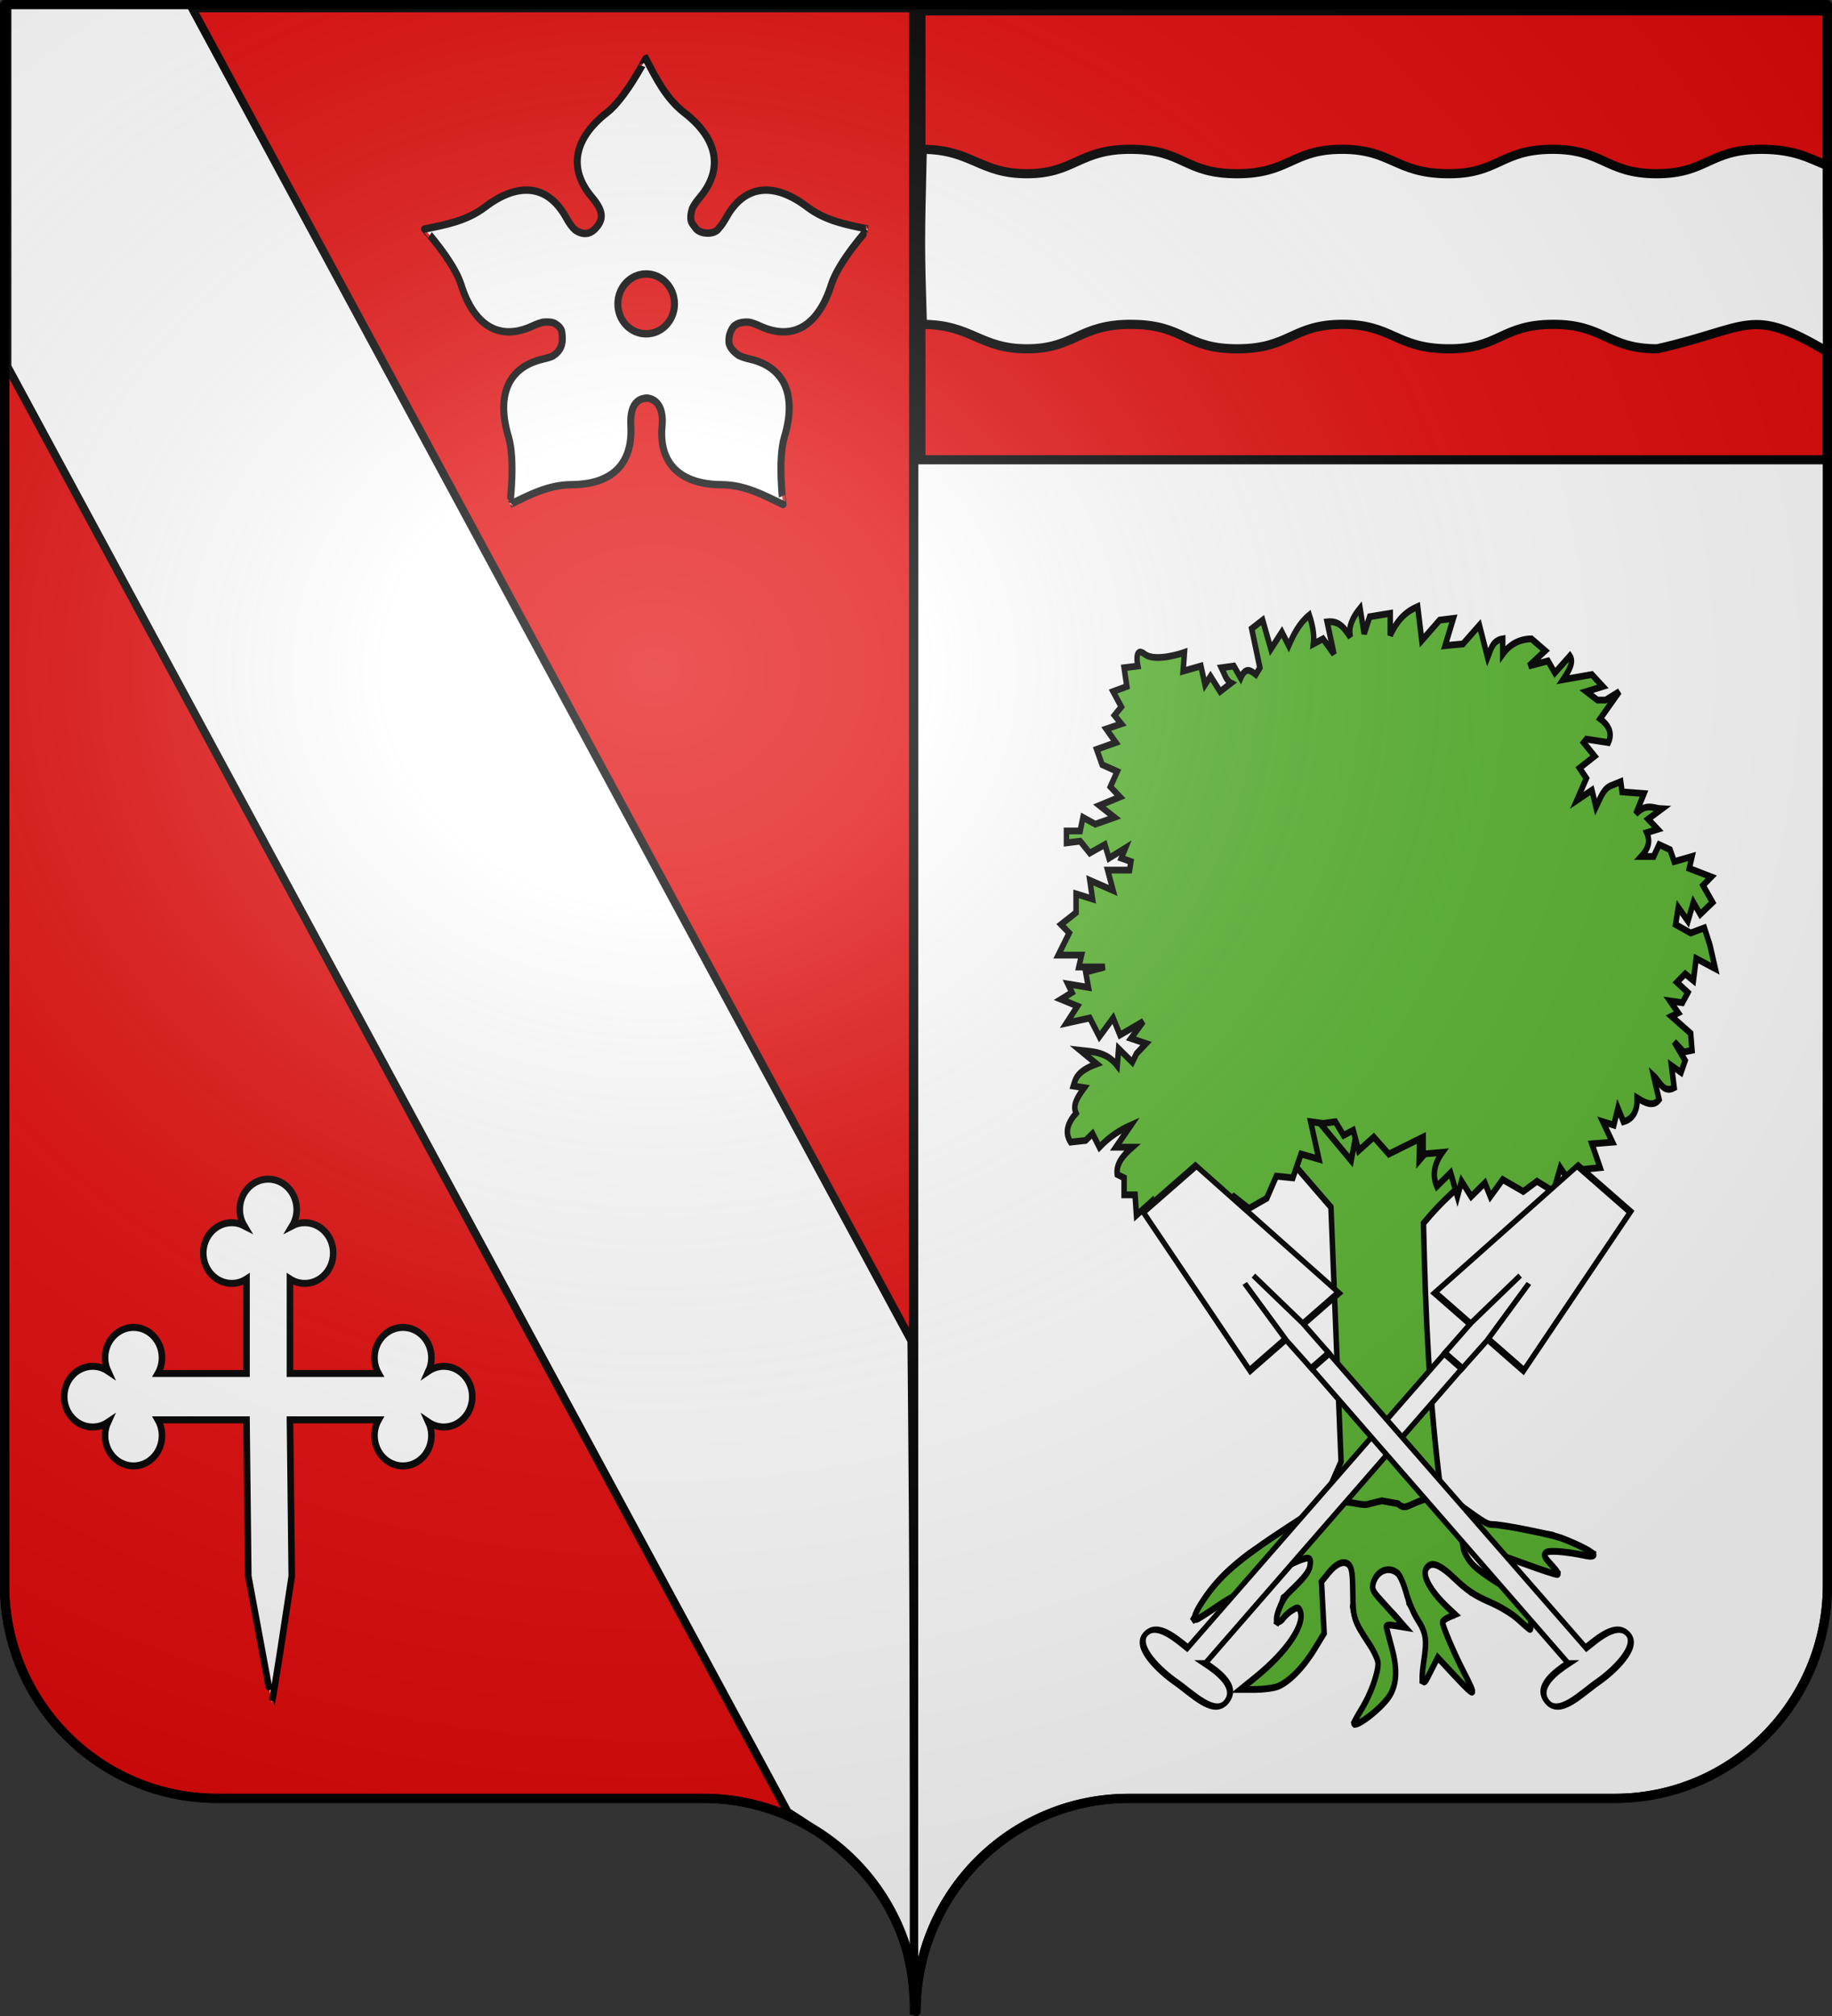<?xml version="1.0" encoding="UTF-8" standalone="no"?>
<svg
   xmlns:dc="http://purl.org/dc/elements/1.1/"
   xmlns:cc="http://creativecommons.org/ns#"
   xmlns:rdf="http://www.w3.org/1999/02/22-rdf-syntax-ns#"
   xmlns:svg="http://www.w3.org/2000/svg"
   xmlns="http://www.w3.org/2000/svg"
   xmlns:xlink="http://www.w3.org/1999/xlink"
   xmlns:sodipodi="http://sodipodi.sourceforge.net/DTD/sodipodi-0.dtd"
   xmlns:inkscape="http://www.inkscape.org/namespaces/inkscape"
   height="660"
   width="600"
   version="1.0"
   id="svg2"
   sodipodi:version="0.32"
   inkscape:version="0.48.1 r9760"
   sodipodi:docname="Blason Soing-Cubry-Charentenay.svg"
   inkscape:output_extension="org.inkscape.output.svg.inkscape">
  <rect width="100%" height="100%" fill="#333333" stroke="none"/>
  <sodipodi:namedview
     inkscape:window-height="683"
     inkscape:window-width="1280"
     inkscape:pageshadow="2"
     inkscape:pageopacity="0.0"
     guidetolerance="10.0"
     gridtolerance="10.0"
     objecttolerance="10.0"
     borderopacity="1.0"
     bordercolor="#666666"
     pagecolor="#ffffff"
     id="base"
     showgrid="false"
     height="660px"
     inkscape:zoom="0.70454545"
     inkscape:cx="300"
     inkscape:cy="330"
     inkscape:window-x="0"
     inkscape:window-y="0"
     inkscape:current-layer="layer1"
     showguides="true"
     inkscape:guide-bbox="true"
     inkscape:window-maximized="1">
    <sodipodi:guide
       orientation="0,1"
       position="-63.135,341.768"
       id="guide3681" />
    <sodipodi:guide
       orientation="1,0"
       position="299.292,259.502"
       id="guide6426" />
  </sodipodi:namedview>
  <desc
     id="desc4">Flag of Canton of Valais (Wallis)</desc>
  <defs
     id="defs6">
    <inkscape:perspective
       sodipodi:type="inkscape:persp3d"
       inkscape:vp_x="0 : 330 : 1"
       inkscape:vp_y="0 : 1000 : 0"
       inkscape:vp_z="600 : 330 : 1"
       inkscape:persp3d-origin="300 : 220 : 1"
       id="perspective33" />
    <linearGradient
       id="linearGradient2893">
      <stop
         style="stop-color:white;stop-opacity:0.314;"
         offset="0"
         id="stop2895" />
      <stop
         id="stop2897"
         offset="0.19"
         style="stop-color:white;stop-opacity:0.251;" />
      <stop
         style="stop-color:#6b6b6b;stop-opacity:0.125;"
         offset="0.6"
         id="stop2901" />
      <stop
         style="stop-color:black;stop-opacity:0.125;"
         offset="1"
         id="stop2899" />
    </linearGradient>
    <radialGradient
       inkscape:collect="always"
       xlink:href="#linearGradient2893"
       id="radialGradient2883"
       cx="203.198"
       cy="218.01"
       fx="203.198"
       fy="218.01"
       r="300"
       gradientTransform="matrix(1.36,0,0,1.355,-79.528,-87.645)"
       gradientUnits="userSpaceOnUse" />
    <linearGradient
       id="linearGradient2955">
      <stop
         style="stop-color:white;stop-opacity:0;"
         offset="0"
         id="stop2965" />
      <stop
         style="stop-color:black;stop-opacity:0.646;"
         offset="1"
         id="stop2959" />
    </linearGradient>
    <radialGradient
       inkscape:collect="always"
       xlink:href="#linearGradient2955"
       id="radialGradient2961"
       cx="225.524"
       cy="218.901"
       fx="225.524"
       fy="218.901"
       r="300"
       gradientTransform="matrix(-4.167939e-4,2.183,-1.884,-3.599562e-4,615.597,-289.121)"
       gradientUnits="userSpaceOnUse" />
    <polygon
       id="star"
       transform="scale(53,53)"
       points="0,-1 0.588,0.809 -0.951,-0.309 0.951,-0.309 -0.588,0.809 0,-1 " />
    <clipPath
       id="clip">
      <path
         d="M 0,-200 L 0,600 L 300,600 L 300,-200 L 0,-200 z "
         id="path10" />
    </clipPath>
    <radialGradient
       inkscape:collect="always"
       xlink:href="#linearGradient2955"
       id="radialGradient1911"
       gradientUnits="userSpaceOnUse"
       gradientTransform="matrix(-4.167939e-4,2.183,-1.884,-3.599562e-4,1395.597,-309.121)"
       cx="225.524"
       cy="218.901"
       fx="225.524"
       fy="218.901"
       r="300" />
    <radialGradient
       inkscape:collect="always"
       xlink:href="#linearGradient2955"
       id="radialGradient2928"
       cx="-483.508"
       cy="153.928"
       fx="-483.508"
       fy="153.928"
       r="300"
       gradientTransform="matrix(0,2.342,-2.291,0,562.913,1323.77)"
       gradientUnits="userSpaceOnUse" />
    <radialGradient
       inkscape:collect="always"
       xlink:href="#linearGradient2893"
       id="radialGradient11919"
       gradientUnits="userSpaceOnUse"
       gradientTransform="matrix(1.551,0,0,1.35,-227.894,-51.264)"
       cx="285.186"
       cy="200.448"
       fx="285.186"
       fy="200.448"
       r="300" />
    <linearGradient
       gradientUnits="userSpaceOnUse"
       xlink:href="#linearGradient1732"
       id="linearGradient2433"
       y2="96.5"
       x2="180"
       y1="92.5"
       x1="171" />
    <linearGradient
       gradientTransform="translate(-1.428571e-5,-5.714286e-5)"
       gradientUnits="userSpaceOnUse"
       xlink:href="#linearGradient1732"
       id="linearGradient1561"
       y2="467.622"
       x2="124.137"
       y1="496.131"
       x1="94.281" />
    <linearGradient
       gradientTransform="translate(-1.428571e-5,-5.714286e-5)"
       gradientUnits="userSpaceOnUse"
       xlink:href="#linearGradient1732"
       id="linearGradient1559"
       y2="185.716"
       x2="296.929"
       y1="176.249"
       x1="270.496" />
    <linearGradient
       gradientTransform="translate(-1.428571e-5,-5.714286e-5)"
       gradientUnits="userSpaceOnUse"
       xlink:href="#linearGradient1732"
       id="linearGradient1557"
       y2="101.814"
       x2="193.021"
       y1="75.234"
       x1="179.583" />
    <linearGradient
       gradientTransform="translate(-1.428571e-5,-5.714286e-5)"
       gradientUnits="userSpaceOnUse"
       xlink:href="#linearGradient1732"
       id="linearGradient1555"
       y2="90.412"
       x2="137.605"
       y1="75.234"
       x1="112.239" />
    <linearGradient
       gradientTransform="translate(-1.428571e-5,-5.714286e-5)"
       gradientUnits="userSpaceOnUse"
       xlink:href="#linearGradient1732"
       id="linearGradient1553"
       y2="137.971"
       x2="124.361"
       y1="139.21"
       x1="87.547" />
    <linearGradient
       gradientTransform="translate(-1.428571e-5,-5.714286e-5)"
       gradientUnits="userSpaceOnUse"
       xlink:href="#linearGradient1732"
       id="linearGradient1551"
       y2="137.971"
       x2="157.2"
       y1="115.64"
       x1="124.585" />
    <linearGradient
       gradientTransform="translate(-1.428571e-5,-5.714286e-5)"
       gradientUnits="userSpaceOnUse"
       xlink:href="#linearGradient1732"
       id="linearGradient1549"
       y2="213.55"
       x2="211.83"
       y1="217.778"
       x1="177.338" />
    <linearGradient
       id="linearGradient1732">
      <stop
         id="stop1734"
         offset="0"
         style="stop-color:#ffffff;stop-opacity:1" />
      <stop
         id="stop1736"
         offset="1"
         style="stop-color:#ffffff;stop-opacity:1" />
    </linearGradient>
    <linearGradient
       gradientTransform="translate(75.923,47.102)"
       gradientUnits="userSpaceOnUse"
       xlink:href="#linearGradient1732"
       id="linearGradient1397"
       y2="48.303"
       x2="243.124"
       y1="51.421"
       x1="241.143" />
    <linearGradient
       gradientTransform="translate(-1.428571e-5,-5.714286e-5)"
       gradientUnits="userSpaceOnUse"
       xlink:href="#linearGradient1732"
       id="linearGradient1682"
       y2="546.905"
       x2="341.27"
       y1="571.111"
       x1="337.302" />
    <linearGradient
       gradientTransform="translate(-1.428571e-5,-5.714286e-5)"
       gradientUnits="userSpaceOnUse"
       xlink:href="#linearGradient1732"
       id="linearGradient1674"
       y2="547.595"
       x2="319.151"
       y1="566.746"
       x1="300" />
    <linearGradient
       gradientTransform="translate(-1.428571e-5,-5.714286e-5)"
       gradientUnits="userSpaceOnUse"
       xlink:href="#linearGradient1732"
       id="linearGradient1666"
       y2="534.603"
       x2="312.302"
       y1="534.206"
       x1="266.27" />
    <linearGradient
       gradientTransform="translate(-1.428571e-5,-5.714286e-5)"
       gradientUnits="userSpaceOnUse"
       xlink:href="#linearGradient1732"
       id="linearGradient1658"
       y2="513.175"
       x2="321.825"
       y1="493.73"
       x1="292.857" />
    <linearGradient
       gradientTransform="translate(-1.428571e-5,-5.714286e-5)"
       gradientUnits="userSpaceOnUse"
       xlink:href="#linearGradient1732"
       id="linearGradient1650"
       y2="458.413"
       x2="186.508"
       y1="491.746"
       x1="186.508" />
    <linearGradient
       gradientTransform="translate(-1.428571e-5,-5.714286e-5)"
       gradientUnits="userSpaceOnUse"
       xlink:href="#linearGradient1732"
       id="linearGradient1642"
       y2="454.048"
       x2="163.889"
       y1="488.968"
       x1="143.651" />
    <linearGradient
       gradientTransform="translate(-1.428571e-5,-5.714286e-5)"
       gradientUnits="userSpaceOnUse"
       xlink:href="#linearGradient1732"
       id="linearGradient1582"
       y2="242.341"
       x2="130.357"
       y1="225.278"
       x1="107.143" />
    <linearGradient
       gradientTransform="translate(-1.428571e-5,-5.714286e-5)"
       gradientUnits="userSpaceOnUse"
       xlink:href="#linearGradient1732"
       id="linearGradient1622"
       y2="415.357"
       x2="166.667"
       y1="395.317"
       x1="131.151" />
    <linearGradient
       gradientTransform="translate(-1.428571e-5,-5.714286e-5)"
       gradientUnits="userSpaceOnUse"
       xlink:href="#linearGradient1732"
       id="linearGradient1614"
       y2="294.722"
       x2="136.325"
       y1="312.778"
       x1="118.452" />
    <linearGradient
       gradientTransform="translate(-1.428571e-5,-5.714286e-5)"
       gradientUnits="userSpaceOnUse"
       xlink:href="#linearGradient1732"
       id="linearGradient1606"
       y2="280.635"
       x2="118.056"
       y1="297.103"
       x1="88.492" />
    <linearGradient
       gradientTransform="translate(-1.428571e-5,-5.714286e-5)"
       gradientUnits="userSpaceOnUse"
       xlink:href="#linearGradient1732"
       id="linearGradient1598"
       y2="257.619"
       x2="115.675"
       y1="260.595"
       x1="84.127" />
    <linearGradient
       gradientTransform="translate(-1.428571e-5,-5.714286e-5)"
       gradientUnits="userSpaceOnUse"
       xlink:href="#linearGradient1732"
       id="linearGradient1590"
       y2="258.413"
       x2="113.69"
       y1="264.167"
       x1="82.143" />
    <linearGradient
       gradientTransform="translate(-1.428571e-5,-5.714286e-5)"
       gradientUnits="userSpaceOnUse"
       xlink:href="#linearGradient1732"
       id="linearGradient1800"
       y2="166.385"
       x2="139.396"
       y1="191.963"
       x1="107.75" />
    <inkscape:perspective
       id="perspective38"
       inkscape:persp3d-origin="250 : 166.66667 : 1"
       inkscape:vp_z="500 : 250 : 1"
       inkscape:vp_y="0 : 1000 : 0"
       inkscape:vp_x="0 : 250 : 1"
       sodipodi:type="inkscape:persp3d" />
    <inkscape:perspective
       id="perspective12"
       inkscape:persp3d-origin="112.5 : 101.66667 : 1"
       inkscape:vp_z="225 : 152.5 : 1"
       inkscape:vp_y="0 : 1000 : 0"
       inkscape:vp_x="0 : 152.5 : 1"
       sodipodi:type="inkscape:persp3d" />
    <radialGradient
       cx="221.445"
       cy="226.331"
       r="300"
       fx="221.445"
       fy="226.331"
       id="radialGradient8782"
       xlink:href="#linearGradient2893-5"
       gradientUnits="userSpaceOnUse"
       gradientTransform="matrix(1.353,0,0,1.349,-77.629,-85.747)" />
    <radialGradient
       cx="225.524"
       cy="218.901"
       r="300"
       fx="225.524"
       fy="218.901"
       id="radialGradient8784"
       xlink:href="#linearGradient2955-0"
       gradientUnits="userSpaceOnUse"
       gradientTransform="matrix(0,1.386,-1.323,-5.741131e-8,-158.082,-109.541)" />
    <radialGradient
       cx="225.524"
       cy="218.901"
       r="300"
       fx="225.524"
       fy="218.901"
       id="radialGradient8786"
       xlink:href="#linearGradient2955-0"
       gradientUnits="userSpaceOnUse"
       gradientTransform="matrix(0,1.749,-1.593,-1.049767e-7,551.788,-191.29)" />
    <radialGradient
       cx="225.524"
       cy="218.901"
       r="300"
       fx="225.524"
       fy="218.901"
       id="radialGradient8788"
       xlink:href="#linearGradient2955-0"
       gradientUnits="userSpaceOnUse"
       gradientTransform="matrix(-4.167939e-4,2.183,-1.884,-3.599562e-4,615.597,-289.121)" />
    <clipPath
       id="clipPath8790">
      <path
         d="M 0,-200 L 0,600 L 300,600 L 300,-200 L 0,-200 z "
         id="path8792" />
    </clipPath>
    <polygon
       points="0,-1 0.588,0.809 -0.951,-0.309 0.951,-0.309 -0.588,0.809 0,-1 "
       transform="scale(53,53)"
       id="polygon8794" />
    <radialGradient
       cx="225.524"
       cy="218.901"
       r="300"
       fx="225.524"
       fy="218.901"
       id="radialGradient8796"
       xlink:href="#linearGradient2955-0"
       gradientUnits="userSpaceOnUse"
       gradientTransform="matrix(-4.167939e-4,2.183,-1.884,-3.599562e-4,615.597,-289.121)" />
    <linearGradient
       id="linearGradient8798">
      <stop
         style="stop-color:#fd0000;stop-opacity:1"
         offset="0"
         id="stop8800" />
      <stop
         style="stop-color:#e77275;stop-opacity:0.659"
         offset="0.5"
         id="stop8802" />
      <stop
         style="stop-color:black;stop-opacity:0.323"
         offset="1"
         id="stop8804" />
    </linearGradient>
    <linearGradient
       id="linearGradient8806">
      <stop
         style="stop-color:white;stop-opacity:1"
         offset="0"
         id="stop8808" />
      <stop
         style="stop-color:white;stop-opacity:1"
         offset="0.229"
         id="stop8810" />
      <stop
         style="stop-color:black;stop-opacity:1"
         offset="1"
         id="stop8812" />
    </linearGradient>
    <linearGradient
       id="linearGradient8814">
      <stop
         style="stop-color:white;stop-opacity:0.314"
         offset="0"
         id="stop8816" />
      <stop
         style="stop-color:white;stop-opacity:0.251"
         offset="0.19"
         id="stop8818" />
      <stop
         style="stop-color:#6b6b6b;stop-opacity:0.125"
         offset="0.6"
         id="stop8820" />
      <stop
         style="stop-color:black;stop-opacity:0.125"
         offset="1"
         id="stop8822" />
    </linearGradient>
    <radialGradient
       r="300"
       fy="226.331"
       fx="221.445"
       cy="226.331"
       cx="221.445"
       gradientTransform="matrix(1.353,0,0,1.349,-77.629,-85.747)"
       gradientUnits="userSpaceOnUse"
       id="radialGradient3163"
       xlink:href="#linearGradient2893-5"
       inkscape:collect="always" />
    <radialGradient
       r="300"
       fy="218.901"
       fx="225.524"
       cy="218.901"
       cx="225.524"
       gradientTransform="matrix(0,1.386,-1.323,-5.741131e-8,-158.082,-109.541)"
       gradientUnits="userSpaceOnUse"
       id="radialGradient2871"
       xlink:href="#linearGradient2955-0"
       inkscape:collect="always" />
    <radialGradient
       r="300"
       fy="218.901"
       fx="225.524"
       cy="218.901"
       cx="225.524"
       gradientTransform="matrix(0,1.749,-1.593,-1.049767e-7,551.788,-191.29)"
       gradientUnits="userSpaceOnUse"
       id="radialGradient2865"
       xlink:href="#linearGradient2955-0"
       inkscape:collect="always" />
    <radialGradient
       r="300"
       fy="218.901"
       fx="225.524"
       cy="218.901"
       cx="225.524"
       gradientTransform="matrix(-4.167939e-4,2.183,-1.884,-3.599562e-4,615.597,-289.121)"
       gradientUnits="userSpaceOnUse"
       id="radialGradient1911-3"
       xlink:href="#linearGradient2955-0"
       inkscape:collect="always" />
    <clipPath
       id="clip-7">
      <path
         id="path10-5"
         d="M 0,-200 L 0,600 L 300,600 L 300,-200 L 0,-200 z " />
    </clipPath>
    <polygon
       points="0,-1 0.588,0.809 -0.951,-0.309 0.951,-0.309 -0.588,0.809 0,-1 "
       transform="scale(53,53)"
       id="star-9" />
    <radialGradient
       gradientUnits="userSpaceOnUse"
       gradientTransform="matrix(-4.167939e-4,2.183,-1.884,-3.599562e-4,615.597,-289.121)"
       r="300"
       fy="218.901"
       fx="225.524"
       cy="218.901"
       cx="225.524"
       id="radialGradient2961-7"
       xlink:href="#linearGradient2955-0"
       inkscape:collect="always" />
    <linearGradient
       id="linearGradient2955-0">
      <stop
         style="stop-color:#fd0000;stop-opacity:1;"
         offset="0"
         id="stop2867" />
      <stop
         id="stop2873"
         offset="0.5"
         style="stop-color:#e77275;stop-opacity:0.659;" />
      <stop
         id="stop2959-7"
         offset="1"
         style="stop-color:black;stop-opacity:0.323;" />
    </linearGradient>
    <linearGradient
       id="linearGradient2885">
      <stop
         style="stop-color:white;stop-opacity:1;"
         offset="0"
         id="stop2887" />
      <stop
         id="stop2891"
         offset="0.229"
         style="stop-color:white;stop-opacity:1;" />
      <stop
         style="stop-color:black;stop-opacity:1;"
         offset="1"
         id="stop2889" />
    </linearGradient>
    <linearGradient
       id="linearGradient2893-5">
      <stop
         id="stop2895-5"
         offset="0"
         style="stop-color:white;stop-opacity:0.314;" />
      <stop
         style="stop-color:white;stop-opacity:0.251;"
         offset="0.19"
         id="stop2897-0" />
      <stop
         id="stop2901-5"
         offset="0.6"
         style="stop-color:#6b6b6b;stop-opacity:0.125;" />
      <stop
         id="stop2899-2"
         offset="1"
         style="stop-color:black;stop-opacity:0.125;" />
    </linearGradient>
    <radialGradient
       gradientTransform="matrix(0,1.386,-1.323,-5.741131e-8,-158.082,-109.541)"
       gradientUnits="userSpaceOnUse"
       xlink:href="#linearGradient2955-9"
       id="radialGradient2871-5"
       fy="218.901"
       fx="225.524"
       r="300"
       cy="218.901"
       cx="225.524" />
    <radialGradient
       gradientTransform="matrix(0,1.749,-1.593,-1.049767e-7,551.788,-191.29)"
       gradientUnits="userSpaceOnUse"
       xlink:href="#linearGradient2955-9"
       id="radialGradient2865-2"
       fy="218.901"
       fx="225.524"
       r="300"
       cy="218.901"
       cx="225.524" />
    <radialGradient
       gradientTransform="matrix(-4.167939e-4,2.183,-1.884,-3.599562e-4,615.597,-289.121)"
       gradientUnits="userSpaceOnUse"
       xlink:href="#linearGradient2955-9"
       id="radialGradient1911-4"
       fy="218.901"
       fx="225.524"
       r="300"
       cy="218.901"
       cx="225.524" />
    <clipPath
       id="clip-75">
      <path
         id="path10-8"
         d="M 0,-200 L 0,600 L 300,600 L 300,-200 L 0,-200 z " />
    </clipPath>
    <polygon
       id="star-0"
       transform="scale(53,53)"
       points="0,-1 0.588,0.809 -0.951,-0.309 0.951,-0.309 -0.588,0.809 0,-1 " />
    <radialGradient
       gradientTransform="matrix(-4.167939e-4,2.183,-1.884,-3.599562e-4,615.597,-289.121)"
       gradientUnits="userSpaceOnUse"
       xlink:href="#linearGradient2955-9"
       id="radialGradient2961-8"
       fy="218.901"
       fx="225.524"
       r="300"
       cy="218.901"
       cx="225.524" />
    <linearGradient
       id="linearGradient2955-9">
      <stop
         id="stop2867-3"
         offset="0"
         style="stop-color:#fd0000;stop-opacity:1" />
      <stop
         id="stop2873-4"
         offset="0.5"
         style="stop-color:#e77275;stop-opacity:0.659" />
      <stop
         id="stop2959-79"
         offset="1"
         style="stop-color:black;stop-opacity:0.323" />
    </linearGradient>
    <linearGradient
       id="linearGradient2885-1">
      <stop
         id="stop2887-1"
         offset="0"
         style="stop-color:white;stop-opacity:1" />
      <stop
         id="stop2891-6"
         offset="0.229"
         style="stop-color:white;stop-opacity:1" />
      <stop
         id="stop2889-1"
         offset="1"
         style="stop-color:black;stop-opacity:1" />
    </linearGradient>
    <linearGradient
       id="linearGradient2893-0">
      <stop
         id="stop2895-53"
         offset="0"
         style="stop-color:white;stop-opacity:0.314" />
      <stop
         id="stop2897-5"
         offset="0.19"
         style="stop-color:white;stop-opacity:0.251" />
      <stop
         id="stop2901-54"
         offset="0.6"
         style="stop-color:#6b6b6b;stop-opacity:0.125" />
      <stop
         id="stop2899-5"
         offset="1"
         style="stop-color:black;stop-opacity:0.125" />
    </linearGradient>
    <inkscape:perspective
       id="perspective32"
       inkscape:persp3d-origin="300 : 220 : 1"
       inkscape:vp_z="600 : 330 : 1"
       inkscape:vp_y="0 : 1000 : 0"
       inkscape:vp_x="0 : 330 : 1"
       sodipodi:type="inkscape:persp3d" />
    <linearGradient
       id="linearGradient9507">
      <stop
         style="stop-color:white;stop-opacity:0.314"
         offset="0"
         id="stop9509" />
      <stop
         style="stop-color:white;stop-opacity:0.251"
         offset="0.19"
         id="stop9511" />
      <stop
         style="stop-color:#6b6b6b;stop-opacity:0.125"
         offset="0.6"
         id="stop9513" />
      <stop
         style="stop-color:black;stop-opacity:0.125"
         offset="1"
         id="stop9515" />
    </linearGradient>
    <linearGradient
       id="linearGradient9517">
      <stop
         style="stop-color:white;stop-opacity:1"
         offset="0"
         id="stop9519" />
      <stop
         style="stop-color:white;stop-opacity:1"
         offset="0.229"
         id="stop9521" />
      <stop
         style="stop-color:black;stop-opacity:1"
         offset="1"
         id="stop9523" />
    </linearGradient>
    <linearGradient
       id="linearGradient9525">
      <stop
         style="stop-color:#fd0000;stop-opacity:1"
         offset="0"
         id="stop9527" />
      <stop
         style="stop-color:#e77275;stop-opacity:0.659"
         offset="0.5"
         id="stop9529" />
      <stop
         style="stop-color:black;stop-opacity:0.323"
         offset="1"
         id="stop9531" />
    </linearGradient>
    <radialGradient
       cx="225.524"
       cy="218.901"
       r="300"
       fx="225.524"
       fy="218.901"
       id="radialGradient9533"
       xlink:href="#linearGradient2955-8"
       gradientUnits="userSpaceOnUse"
       gradientTransform="matrix(-4.167939e-4,2.183,-1.884,-3.599562e-4,615.597,-289.121)" />
    <polygon
       points="0,-1 0.588,0.809 -0.951,-0.309 0.951,-0.309 -0.588,0.809 0,-1 "
       transform="scale(53,53)"
       id="polygon9535" />
    <clipPath
       id="clipPath9537">
      <path
         d="M 0,-200 L 0,600 L 300,600 L 300,-200 L 0,-200 z "
         id="path9539" />
    </clipPath>
    <radialGradient
       cx="225.524"
       cy="218.901"
       r="300"
       fx="225.524"
       fy="218.901"
       id="radialGradient9541"
       xlink:href="#linearGradient2955-8"
       gradientUnits="userSpaceOnUse"
       gradientTransform="matrix(-4.167939e-4,2.183,-1.884,-3.599562e-4,615.597,-289.121)" />
    <radialGradient
       cx="225.524"
       cy="218.901"
       r="300"
       fx="225.524"
       fy="218.901"
       id="radialGradient9543"
       xlink:href="#linearGradient2955-8"
       gradientUnits="userSpaceOnUse"
       gradientTransform="matrix(0,1.749,-1.593,-1.049767e-7,551.788,-191.29)" />
    <radialGradient
       cx="225.524"
       cy="218.901"
       r="300"
       fx="225.524"
       fy="218.901"
       id="radialGradient9545"
       xlink:href="#linearGradient2955-8"
       gradientUnits="userSpaceOnUse"
       gradientTransform="matrix(0,1.386,-1.323,-5.741131e-8,-158.082,-109.541)" />
    <radialGradient
       cx="221.445"
       cy="226.331"
       r="300"
       fx="221.445"
       fy="226.331"
       id="radialGradient9547"
       xlink:href="#linearGradient2893-04"
       gradientUnits="userSpaceOnUse"
       gradientTransform="matrix(1.353,0,0,1.349,-77.629,-85.747)" />
    <radialGradient
       r="300"
       fy="226.331"
       fx="221.445"
       cy="226.331"
       cx="221.445"
       gradientTransform="matrix(1.353,0,0,1.349,-77.629,-85.747)"
       gradientUnits="userSpaceOnUse"
       id="radialGradient3163-8"
       xlink:href="#linearGradient2893-04"
       inkscape:collect="always" />
    <radialGradient
       r="300"
       fy="218.901"
       fx="225.524"
       cy="218.901"
       cx="225.524"
       gradientTransform="matrix(0,1.386,-1.323,-5.741131e-8,-158.082,-109.541)"
       gradientUnits="userSpaceOnUse"
       id="radialGradient2871-2"
       xlink:href="#linearGradient2955-8"
       inkscape:collect="always" />
    <radialGradient
       r="300"
       fy="218.901"
       fx="225.524"
       cy="218.901"
       cx="225.524"
       gradientTransform="matrix(0,1.749,-1.593,-1.049767e-7,551.788,-191.29)"
       gradientUnits="userSpaceOnUse"
       id="radialGradient2865-1"
       xlink:href="#linearGradient2955-8"
       inkscape:collect="always" />
    <radialGradient
       r="300"
       fy="218.901"
       fx="225.524"
       cy="218.901"
       cx="225.524"
       gradientTransform="matrix(-4.167939e-4,2.183,-1.884,-3.599562e-4,615.597,-289.121)"
       gradientUnits="userSpaceOnUse"
       id="radialGradient1911-48"
       xlink:href="#linearGradient2955-8"
       inkscape:collect="always" />
    <clipPath
       id="clip-74">
      <path
         id="path10-3"
         d="M 0,-200 L 0,600 L 300,600 L 300,-200 L 0,-200 z " />
    </clipPath>
    <polygon
       points="0,-1 0.588,0.809 -0.951,-0.309 0.951,-0.309 -0.588,0.809 0,-1 "
       transform="scale(53,53)"
       id="star-03" />
    <radialGradient
       gradientUnits="userSpaceOnUse"
       gradientTransform="matrix(-4.167939e-4,2.183,-1.884,-3.599562e-4,615.597,-289.121)"
       r="300"
       fy="218.901"
       fx="225.524"
       cy="218.901"
       cx="225.524"
       id="radialGradient2961-1"
       xlink:href="#linearGradient2955-8"
       inkscape:collect="always" />
    <linearGradient
       id="linearGradient2955-8">
      <stop
         style="stop-color:#fd0000;stop-opacity:1;"
         offset="0"
         id="stop2867-4" />
      <stop
         id="stop2873-49"
         offset="0.5"
         style="stop-color:#e77275;stop-opacity:0.659;" />
      <stop
         id="stop2959-8"
         offset="1"
         style="stop-color:black;stop-opacity:0.323;" />
    </linearGradient>
    <linearGradient
       id="linearGradient2885-14">
      <stop
         style="stop-color:white;stop-opacity:1;"
         offset="0"
         id="stop2887-9" />
      <stop
         id="stop2891-64"
         offset="0.229"
         style="stop-color:white;stop-opacity:1;" />
      <stop
         style="stop-color:black;stop-opacity:1;"
         offset="1"
         id="stop2889-2" />
    </linearGradient>
    <linearGradient
       id="linearGradient2893-04">
      <stop
         id="stop2895-7"
         offset="0"
         style="stop-color:white;stop-opacity:0.314;" />
      <stop
         style="stop-color:white;stop-opacity:0.251;"
         offset="0.19"
         id="stop2897-6" />
      <stop
         id="stop2901-1"
         offset="0.6"
         style="stop-color:#6b6b6b;stop-opacity:0.125;" />
      <stop
         id="stop2899-6"
         offset="1"
         style="stop-color:black;stop-opacity:0.125;" />
    </linearGradient>
    <inkscape:perspective
       id="perspective277"
       inkscape:persp3d-origin="300 : 220 : 1"
       inkscape:vp_z="600 : 330 : 1"
       inkscape:vp_y="0 : 1000 : 0"
       inkscape:vp_x="0 : 330 : 1"
       sodipodi:type="inkscape:persp3d" />
    <radialGradient
       r="300"
       fy="226.331"
       fx="221.445"
       cy="226.331"
       cx="221.445"
       gradientTransform="matrix(1.353,0,0,1.349,-77.629,-85.747)"
       gradientUnits="userSpaceOnUse"
       id="radialGradient3163-2"
       xlink:href="#linearGradient2893-4"
       inkscape:collect="always" />
    <radialGradient
       r="300"
       fy="218.901"
       fx="225.524"
       cy="218.901"
       cx="225.524"
       gradientTransform="matrix(0,1.386,-1.323,-5.741131e-8,-158.082,-109.541)"
       gradientUnits="userSpaceOnUse"
       id="radialGradient2871-3"
       xlink:href="#linearGradient2955-6"
       inkscape:collect="always" />
    <radialGradient
       r="300"
       fy="218.901"
       fx="225.524"
       cy="218.901"
       cx="225.524"
       gradientTransform="matrix(0,1.749,-1.593,-1.049767e-7,551.788,-191.29)"
       gradientUnits="userSpaceOnUse"
       id="radialGradient2865-12"
       xlink:href="#linearGradient2955-6"
       inkscape:collect="always" />
    <radialGradient
       r="300"
       fy="218.901"
       fx="225.524"
       cy="218.901"
       cx="225.524"
       gradientTransform="matrix(-4.167939e-4,2.183,-1.884,-3.599562e-4,615.597,-289.121)"
       gradientUnits="userSpaceOnUse"
       id="radialGradient1911-0"
       xlink:href="#linearGradient2955-6"
       inkscape:collect="always" />
    <clipPath
       id="clip-79">
      <path
         id="path10-6"
         d="M 0,-200 L 0,600 L 300,600 L 300,-200 L 0,-200 z " />
    </clipPath>
    <polygon
       points="0,-1 0.588,0.809 -0.951,-0.309 0.951,-0.309 -0.588,0.809 0,-1 "
       transform="scale(53,53)"
       id="star-07" />
    <radialGradient
       gradientUnits="userSpaceOnUse"
       gradientTransform="matrix(-4.167939e-4,2.183,-1.884,-3.599562e-4,615.597,-289.121)"
       r="300"
       fy="218.901"
       fx="225.524"
       cy="218.901"
       cx="225.524"
       id="radialGradient2961-88"
       xlink:href="#linearGradient2955-6"
       inkscape:collect="always" />
    <linearGradient
       id="linearGradient2955-6">
      <stop
         style="stop-color:#fd0000;stop-opacity:1;"
         offset="0"
         id="stop2867-45" />
      <stop
         id="stop2873-1"
         offset="0.5"
         style="stop-color:#e77275;stop-opacity:0.659;" />
      <stop
         id="stop2959-2"
         offset="1"
         style="stop-color:black;stop-opacity:0.323;" />
    </linearGradient>
    <linearGradient
       id="linearGradient2885-0">
      <stop
         style="stop-color:white;stop-opacity:1;"
         offset="0"
         id="stop2887-97" />
      <stop
         id="stop2891-3"
         offset="0.229"
         style="stop-color:white;stop-opacity:1;" />
      <stop
         style="stop-color:black;stop-opacity:1;"
         offset="1"
         id="stop2889-15" />
    </linearGradient>
    <linearGradient
       id="linearGradient2893-4">
      <stop
         id="stop2895-9"
         offset="0"
         style="stop-color:white;stop-opacity:0.314;" />
      <stop
         style="stop-color:white;stop-opacity:0.251;"
         offset="0.19"
         id="stop2897-4" />
      <stop
         id="stop2901-19"
         offset="0.6"
         style="stop-color:#6b6b6b;stop-opacity:0.125;" />
      <stop
         id="stop2899-67"
         offset="1"
         style="stop-color:black;stop-opacity:0.125;" />
    </linearGradient>
    <inkscape:perspective
       id="perspective41"
       inkscape:persp3d-origin="300 : 220 : 1"
       inkscape:vp_z="600 : 330 : 1"
       inkscape:vp_y="0 : 1000 : 0"
       inkscape:vp_x="0 : 330 : 1"
       sodipodi:type="inkscape:persp3d" />
    <radialGradient
       gradientTransform="matrix(1.353,0,0,1.349,-77.629,-85.747)"
       gradientUnits="userSpaceOnUse"
       xlink:href="#linearGradient2893-8"
       id="radialGradient3163-3"
       fy="226.331"
       fx="221.445"
       r="300"
       cy="226.331"
       cx="221.445" />
    <radialGradient
       gradientTransform="matrix(0,1.386,-1.323,-5.741131e-8,-158.082,-109.541)"
       gradientUnits="userSpaceOnUse"
       xlink:href="#linearGradient2955-02"
       id="radialGradient2871-0"
       fy="218.901"
       fx="225.524"
       r="300"
       cy="218.901"
       cx="225.524" />
    <radialGradient
       gradientTransform="matrix(0,1.749,-1.593,-1.049767e-7,551.788,-191.29)"
       gradientUnits="userSpaceOnUse"
       xlink:href="#linearGradient2955-02"
       id="radialGradient2865-27"
       fy="218.901"
       fx="225.524"
       r="300"
       cy="218.901"
       cx="225.524" />
    <radialGradient
       gradientTransform="matrix(-4.167939e-4,2.183,-1.884,-3.599562e-4,615.597,-289.121)"
       gradientUnits="userSpaceOnUse"
       xlink:href="#linearGradient2955-02"
       id="radialGradient1911-6"
       fy="218.901"
       fx="225.524"
       r="300"
       cy="218.901"
       cx="225.524" />
    <clipPath
       id="clip-6">
      <path
         id="path10-57"
         d="M 0,-200 L 0,600 L 300,600 L 300,-200 L 0,-200 z " />
    </clipPath>
    <polygon
       id="star-98"
       transform="scale(53,53)"
       points="0,-1 0.588,0.809 -0.951,-0.309 0.951,-0.309 -0.588,0.809 0,-1 " />
    <radialGradient
       gradientTransform="matrix(-4.167939e-4,2.183,-1.884,-3.599562e-4,615.597,-289.121)"
       gradientUnits="userSpaceOnUse"
       xlink:href="#linearGradient2955-02"
       id="radialGradient2961-3"
       fy="218.901"
       fx="225.524"
       r="300"
       cy="218.901"
       cx="225.524" />
    <linearGradient
       id="linearGradient2955-02">
      <stop
         id="stop2867-39"
         offset="0"
         style="stop-color:#fd0000;stop-opacity:1" />
      <stop
         id="stop2873-9"
         offset="0.5"
         style="stop-color:#e77275;stop-opacity:0.659" />
      <stop
         id="stop2959-70"
         offset="1"
         style="stop-color:black;stop-opacity:0.323" />
    </linearGradient>
    <linearGradient
       id="linearGradient2885-2">
      <stop
         id="stop2887-7"
         offset="0"
         style="stop-color:white;stop-opacity:1" />
      <stop
         id="stop2891-37"
         offset="0.229"
         style="stop-color:white;stop-opacity:1" />
      <stop
         id="stop2889-9"
         offset="1"
         style="stop-color:black;stop-opacity:1" />
    </linearGradient>
    <linearGradient
       id="linearGradient2893-8">
      <stop
         id="stop2895-3"
         offset="0"
         style="stop-color:white;stop-opacity:0.314" />
      <stop
         id="stop2897-9"
         offset="0.19"
         style="stop-color:white;stop-opacity:0.251" />
      <stop
         id="stop2901-0"
         offset="0.6"
         style="stop-color:#6b6b6b;stop-opacity:0.125" />
      <stop
         id="stop2899-52"
         offset="1"
         style="stop-color:black;stop-opacity:0.125" />
    </linearGradient>
    <inkscape:perspective
       id="perspective31"
       inkscape:persp3d-origin="300 : 220 : 1"
       inkscape:vp_z="600 : 330 : 1"
       inkscape:vp_y="0 : 1000 : 0"
       inkscape:vp_x="0 : 330 : 1"
       sodipodi:type="inkscape:persp3d" />
  </defs>
  <g
     inkscape:groupmode="layer"
     id="layer1"
     inkscape:label="Fond écu">
    <path
       style="fill:#e20909;fill-opacity:1;fill-rule:nonzero;stroke:#000000;stroke-width:3;stroke-linecap:round;stroke-linejoin:round;stroke-miterlimit:4;stroke-dashoffset:0;stroke-opacity:1"
       d="M 1.574,2.534 L 1.5,519 C 1.5,557.504 32.709,588.75 71.156,588.75 C 109.603,588.75 191.897,588.75 230.344,588.75 C 265.272,588.75 294.212,614.534 299.219,648.125 L 299.292,2.534 L 1.574,2.534 z"
       id="path2014"
       sodipodi:nodetypes="ccssccc" />
    <path
       style="fill:#ffffff;fill-opacity:1;fill-rule:nonzero;stroke:#000000;stroke-width:3;stroke-linecap:round;stroke-linejoin:round;stroke-miterlimit:4;stroke-dashoffset:0;stroke-opacity:1;stroke-dasharray:none"
       d="M 299.292,2.534 L 299.219,648.125 C 299.723,651.509 300,654.976 300,658.5 C 300,619.996 331.209,588.75 369.656,588.75 C 408.103,588.75 490.397,588.75 528.844,588.75 C 567.291,588.75 598.5,557.504 598.5,519 L 598.574,2.534 L 299.292,2.534 z"
       id="path2420"
       sodipodi:nodetypes="ccsssccc" />
    <rect
       style="fill:#e20909;fill-opacity:1;stroke:#000000;stroke-width:3;stroke-miterlimit:4;stroke-opacity:1;stroke-dasharray:none"
       id="rect12202"
       width="296.799"
       height="146.957"
       x="301.601"
       y="3.558" />
    <g
       id="g18420"
       transform="matrix(1,0,0,1.239,342.129,192.691)"
       style="fill:#5ab532;stroke:#000000;stroke-opacity:1;stroke-width:1.797;stroke-miterlimit:4;stroke-dasharray:none">
      <g
         id="layer1-0"
         style="fill:#5ab532;stroke:#000000;stroke-opacity:1;stroke-width:1.797;stroke-miterlimit:4;stroke-dasharray:none">
        <g
           id="g7256"
           transform="translate(-17.581,-735.996)"
           style="fill:#5ab532;stroke:#000000;stroke-opacity:1;stroke-width:1.797;stroke-miterlimit:4;stroke-dasharray:none">
          <path
             id="path5476"
             style="fill:#5ab532;fill-opacity:1;fill-rule:evenodd;stroke:#000000;stroke-opacity:1;stroke-width:1.797;stroke-miterlimit:4;stroke-dasharray:none"
             d="M 91.999,877.172 128.852,898.776 171.742,882.891 127.263,861.922 91.999,877.172 z"
             inkscape:connector-curvature="0" />
          <path
             sodipodi:nodetypes="cccccccccccccccccccccccccccccccccccccccccccccccccccccccccccccccc"
             id="path1910"
             style="fill:#5ab532;fill-opacity:1;fill-rule:evenodd;stroke:#000000;stroke-width:1.797;stroke-linecap:butt;stroke-linejoin:miter;stroke-miterlimit:4;stroke-opacity:1;stroke-dasharray:none"
             d="m 103.307,872.94 -6.627,12.782 14.675,13.728 3.314,67.222 -6.627,12.308 -23.196,11.835 c -12.98,7.815 -14.759,12.575 -18.936,17.989 l 17.515,-10.415 -1.42,5.681 c 6.264,-6.083 12.561,-12.137 24.616,-13.255 l 7.101,-3.787 c -3.017,2.391 -7.367,2.506 -9.941,10.415 l -8.048,5.207 -2.367,7.101 c 2.84,-3.835 5.681,-6.055 8.521,-6.154 3.022,6.4 -5.388,15.581 -18.462,22.723 3.763,0.216 7.894,0.506 8.048,0 9.132,-2.808 14.108,-9.9 17.042,-14.675 0.542,-3.945 -0.284,-7.89 -1.42,-11.835 1.526,-5.504 5.996,-7.691 9.941,-7.574 1.159,0.348 3.322,4.723 1.42,12.782 1.15,6.086 4.637,7.826 8.048,11.361 2.819,5.432 -2.13,14.468 -8.048,19.883 8.247,-4.475 22.157,-9.638 7.101,-28.877 l 8.994,2.367 c -1.714,-2.367 -4.841,-4.734 -9.941,-7.101 -1.596,-8.41 4.107,-8.305 7.101,-11.361 l -1.42,3.314 c 5.653,-0.287 5.881,4.85 6.627,9.468 l 6.627,8.048 -2.367,13.255 c 1.428,-2.424 2.523,-2.511 4.734,-10.415 3.945,6.907 7.89,8.931 11.835,12.782 l -7.101,-10.415 -5.207,-11.835 6.627,1.894 c -7.202,-4.264 -12.368,-7.359 -10.415,-16.569 l 1.42,2.367 4.261,-0.473 9.941,8.521 12.782,3.787 6.154,5.207 -1.42,-4.261 8.521,0 -13.728,-4.261 -12.782,-7.101 -9.468,-11.835 4.261,3.787 16.569,4.261 17.989,5.681 -12.308,-8.521 24.143,3.314 -14.202,-5.207 -22.723,-2.84 -13.625,-8.281 c -3.916,-23.827 -5.118,-47.421 -5.784,-71.249 6.422,-6.328 11.906,-9.839 17.515,-13.728 l -9.941,-11.361 -8.994,8.521 0.473,-15.149 -10.415,12.782 -8.048,-16.095 -4.261,18.462 -14.675,-14.202 z"
             inkscape:connector-curvature="0" />
          <path
             id="path4587"
             style="fill:#5ab532;fill-opacity:1;fill-rule:evenodd;stroke:#000000;stroke-width:1.797;stroke-linecap:butt;stroke-linejoin:miter;stroke-miterlimit:4;stroke-opacity:1;stroke-dasharray:none"
             d="m 108.753,877.318 -4.044,-0.449 2.696,9.885 -5.841,-1.348 -2.696,6.29 -5.392,-0.449 -3.145,5.841 -5.841,2.696 -4.942,-3.145 -7.189,5.392 -0.899,-5.392 -3.594,3.594 -1.348,-2.696 c -1.2,3.586 -3.385,3.232 -5.392,3.594 l -0.899,-4.044 c -2.096,2.098 -4.26,4.061 -7.189,4.493 l -0.449,-3.594 -4.942,3.594 -0.449,-5.392 -3.594,0 0,-4.493 -2.246,-0.899 c -0.445,-2.919 2.045,-5.105 4.942,-7.189 l -5.392,0 4.942,-5.841 c -3.445,1.232 -6.889,2.923 -10.334,5.841 l -2.246,-3.594 -2.246,1.797 -4.942,0.449 c -2.026,-2.546 -0.959,-5.092 1.797,-7.638 -1.305,-2.246 0.693,-4.493 2.696,-6.739 l -3.594,-0.449 c 0.752,-1.947 1.136,-3.894 7.638,-5.841 l -5.392,-3.594 c 4.282,0.393 8.665,0.387 12.131,4.044 l 0.449,-4.493 4.493,3.594 1.348,-2.246 3.145,-2.696 -4.942,-1.348 4.044,-4.493 -7.638,3.594 -2.246,-4.493 -4.493,4.942 -3.145,-4.942 -7.638,1.348 3.594,-4.493 -5.392,-1.797 3.594,-1.797 -1.348,-2.246 6.739,0.899 -0.899,-4.044 6.29,-1.348 -8.537,0 0.899,-3.145 -7.638,0 3.594,-5.841 -2.696,-2.246 4.942,-3.145 0,-4.942 5.392,1.348 -0.899,-4.942 7.638,2.696 -1.797,-5.392 7.189,0 0.449,-2.246 -3.145,-0.899 1.348,-2.696 -5.392,2.696 -1.348,-3.594 -4.942,2.246 -3.145,-3.145 -4.493,0.449 0,-3.145 4.493,0 0.899,-3.594 4.044,1.797 6.29,-1.797 -4.942,-3.145 6.739,-2.246 -3.145,-2.696 2.246,-4.044 -4.942,-1.797 -1.797,-4.044 6.29,-1.797 -3.145,-3.594 4.942,-1.348 -2.246,-2.246 2.246,-2.246 -2.696,-4.044 4.493,-1.348 -0.899,-4.942 4.493,-0.449 c 0,0 -1.348,-5.392 2.246,-3.145 3.594,2.246 13.03,-0.449 13.03,-0.449 l -0.449,4.942 5.841,-1.348 1.348,4.942 1.797,-2.246 3.145,4.044 3.594,-2.246 c -1.69,-0.706 -2.232,-2.561 -3.145,-4.044 l 4.044,-0.449 2.246,3.145 c 1.647,-3.062 3.295,-1.97 4.942,-0.899 l 1.348,-1.797 -2.696,-10.334 3.594,-2.246 2.696,7.638 3.594,-4.493 2.246,3.594 c 1.629,-3.005 3.441,-5.918 6.739,-8.087 1.419,3.516 1.615,5.808 1.348,7.638 l 3.145,-1.348 3.594,4.044 -2.246,-8.537 c 4.284,-0.39 5.799,1.989 7.638,4.044 -0.812,-2.546 0.576,-5.092 3.145,-7.638 l 1.348,6.739 1.797,-4.493 6.739,-0.899 0,5.841 c 2.498,-4.534 5.646,-6.469 8.986,-7.638 l 1.348,8.986 5.841,-5.392 4.493,-0.449 -2.696,7.189 5.841,-0.449 5.392,-4.942 2.696,8.537 c 1.055,-2.043 1.483,-4.503 4.942,-4.942 l 0,4.044 c 2.307,-2.605 5.434,-3.981 9.435,-4.044 l 4.493,3.145 -5.392,4.044 6.29,-1.348 2.246,3.145 4.942,-4.493 c 1.333,1.576 -0.235,3.878 -2.246,6.29 l 9.435,-1.348 3.594,3.145 -5.392,1.348 3.594,2.246 2.696,0 4.493,-2.246 -6.29,7.189 c 2.788,1.719 4.134,3.726 2.696,6.29 l -7.189,-0.899 -0.899,0.899 3.594,3.594 -4.942,3.145 2.246,2.696 -3.145,5.841 4.942,-2.696 1.348,4.493 c 1.418,-2.327 2.377,-5.112 5.392,-5.841 l 2.696,-0.899 0.449,2.696 7.189,0.449 -2.696,5.392 c 3.486,-3.011 5.828,-1.448 8.537,-1.348 l -4.493,2.696 3.145,2.696 -3.594,0.899 c 1.393,2.595 0.174,4.536 -1.797,6.29 l 4.044,0 1.797,-3.145 3.594,1.348 1.348,3.145 5.841,-1.348 -0.899,3.145 7.189,2.246 -2.696,2.246 3.145,4.493 -4.044,3.145 -2.246,-3.145 -1.797,4.942 -3.145,-3.594 -0.899,4.493 4.942,2.246 4.493,-1.348 1.797,4.493 1.797,6.29 -6.29,-2.696 -0.899,5.841 -2.696,-1.797 -2.696,2.246 3.594,2.696 -1.797,2.696 -4.044,-0.449 2.696,3.145 -2.246,0.899 6.29,4.493 0.449,4.493 -2.696,0.449 -3.145,-2.696 3.594,4.942 -1.348,3.145 -3.145,-1.797 0.899,5.841 c -3.558,1.575 -4.716,-1.65 -6.739,-3.145 l 1.797,6.29 c -1.865,1.975 -4.49,0.909 -7.189,-0.449 0.109,3.302 -1.215,5.529 -4.493,6.29 l -1.797,-3.594 -1.348,4.493 -3.594,-0.899 3.145,5.392 -6.739,0.449 2.696,6.29 -5.392,0.449 -3.594,4.493 -4.044,-4.942 -2.246,6.29 -5.392,-2.696 -4.493,2.696 -6.739,-3.145 -4.044,4.493 -1.797,-3.594 -4.493,3.594 -3.145,-4.044 -1.348,4.044 -2.246,-6.29 -4.493,3.594 c -1.591,-2.995 -0.847,-5.991 1.797,-8.986 l -6.29,0.449 0,-4.493 -11.232,4.493 -4.942,-4.493 -4.942,3.594 -1.797,-5.392 -3.145,1.348 -2.696,-3.594 -4.044,0.449 z"
             inkscape:connector-curvature="0" />
        </g>
      </g>
      <path
         sodipodi:nodetypes="cssssscccccscccssssssssssssssccccccsssssssscccsssssssssscccsscccssssssscccsssc"
         id="path2395"
         d="m 101.28,299.762 c 0,-0.197 1.21,-1.961 2.688,-3.919 2.833,-3.753 5.234,-9.186 5.234,-11.845 0,-0.885 -1.238,-3.1 -2.806,-5.018 -5.158,-6.312 -5.392,-6.898 -5.462,-13.673 -0.049,-4.703 -0.313,-6.4 -1.124,-7.21 -1.481,-1.481 -4.156,-0.676 -6.911,2.079 l -2.229,2.229 0.441,6.821 0.441,6.821 -3.223,4.258 c -3.666,4.843 -8.461,8.734 -12.11,9.828 -1.369,0.41 -4.647,0.746 -7.283,0.746 l -4.794,0 4.871,-3.181 c 10.645,-6.952 16.704,-14.397 14.521,-17.842 -0.466,-0.736 -0.896,-0.715 -2.514,0.122 -1.073,0.555 -2.337,1.474 -2.809,2.043 -0.472,0.569 -1.249,1.034 -1.727,1.034 -1.671,0 0.948,-5.826 3.501,-7.786 5.073,-3.896 6.632,-5.489 6.937,-7.084 0.445,-2.328 -0.244,-2.506 -4.342,-1.122 -4.821,1.628 -10.301,5.016 -15.062,9.313 -3.498,3.157 -3.887,3.36 -3.501,1.822 0.752,-2.996 -1.201,-2.785 -7.703,0.833 -3.326,1.851 -6.304,3.365 -6.617,3.365 -1.242,0 -0.437,-1.82 2.236,-5.054 5.435,-6.574 11.483,-10.786 27.918,-19.444 9.885,-5.207 11.004,-5.636 16.834,-6.448 3.435,-0.478 7.406,1.117 9.538,0.407 l 4.226,-0.824 5.232,0.751 c 2.891,2.004 3.067,0.038 10.336,-1.465 l 5.541,0.234 4.928,1.861 c 7.792,4.542 8.519,4.886 10.346,4.894 3.218,0.014 19.44,2.633 22.733,3.67 5.811,1.83 10.275,3.724 10.275,4.36 0,0.337 -0.966,0.451 -2.146,0.252 -7.171,-1.208 -12.734,-1.545 -13.602,-0.825 -0.757,0.628 -0.408,1.206 1.967,3.254 1.772,1.528 2.478,2.491 1.829,2.492 -0.582,9.7e-4 -5.039,-1.173 -9.903,-2.608 -4.864,-1.436 -11.62,-3.353 -15.014,-4.261 l -6.17,-1.65 0.412,1.785 c 0.227,0.982 1.484,2.742 2.793,3.912 2.82,2.519 12.354,7.301 19.533,9.798 2.814,0.979 5.116,2.021 5.116,2.316 0,0.295 -1.263,0.628 -2.806,0.74 -2.724,0.197 -2.801,0.266 -2.638,2.349 0.092,1.18 0.005,2.146 -0.193,2.146 -0.198,0 -1.908,-1.162 -3.799,-2.581 -2.044,-1.535 -5.928,-3.447 -9.58,-4.717 -4.643,-1.614 -7.365,-3.079 -11.145,-6.001 -5.187,-4.009 -7.839,-4.816 -9.449,-2.876 -1.587,1.912 1.394,6.188 7.518,10.786 l 1.907,1.432 -2.072,0.722 c -1.14,0.397 -2.072,0.999 -2.072,1.337 0,1.031 3.848,8.309 6.96,13.165 4.42,6.895 3.975,6.988 -3.294,0.689 l -5.246,-4.545 -1.927,3.061 c -2.365,3.758 -2.22,3.603 -2.954,3.149 -0.359,-0.222 -0.235,-2.337 0.303,-5.181 1.105,-5.846 0.783,-7.541 -2.133,-11.209 -1.243,-1.563 -2.881,-4.699 -3.641,-6.969 -0.764,-2.285 -2.011,-4.568 -2.794,-5.116 -2.95,-2.066 -7.044,-0.607 -8.06,2.873 -0.373,1.278 0.055,2.001 2.418,4.082 1.579,1.391 4.06,3.61 5.512,4.93 l 2.641,2.401 -3.194,-0.425 c -2.478,-0.33 -3.142,-0.229 -2.963,0.449 0.127,0.481 0.937,2.976 1.801,5.544 1.885,5.607 1.563,9.747 -0.994,12.786 -2.869,3.41 -11.484,8.617 -11.484,6.942 z"
         style="fill:#5ab532;fill-opacity:1;fill-rule:nonzero;stroke:#000000;stroke-width:1.797;stroke-linecap:round;stroke-miterlimit:4;stroke-opacity:1;stroke-dasharray:none;stroke-dashoffset:0"
         inkscape:connector-curvature="0" />
    </g>
    <g
       id="g19142"
       transform="matrix(-0.231,-0.202,0.262,-0.299,442.859,621.72)"
       style="fill:#ffffff;stroke:#000000;stroke-opacity:1;stroke-width:5.73;stroke-miterlimit:4;stroke-dasharray:none">
      <g
         style="fill:#ffffff;display:inline;stroke:#000000;stroke-opacity:1;stroke-width:5.73;stroke-miterlimit:4;stroke-dasharray:none"
         inkscape:label="Fond écu"
         id="layer3-9" />
      <g
         style="fill:#ffffff;display:inline;stroke:#000000;stroke-opacity:1;stroke-width:5.73;stroke-miterlimit:4;stroke-dasharray:none"
         inkscape:label="Meubles"
         id="layer4-9">
        <g
           style="fill:#ffffff;stroke:#000000;stroke-opacity:1;stroke-width:5.73;stroke-miterlimit:4;stroke-dasharray:none"
           transform="translate(1062,69.4)"
           id="g23594">
          <path
             style="fill:#ffffff;fill-opacity:1;fill-rule:evenodd;stroke:#000000;stroke-width:5.73;stroke-linecap:butt;stroke-linejoin:miter;stroke-miterlimit:4;stroke-opacity:1;stroke-dasharray:none"
             d="m -778.341,-2.955 c -16.219,1.696 -43.23,3.406 -43.941,-12.389 -0.711,-15.795 33.731,-13.417 54.502,-15.218 20.771,-1.801 58.017,-0.599 57.935,13.217 -0.081,13.816 -26.746,13.838 -43.406,14.39 l 0.757,322.861 -24.555,0.586 -1.292,-323.447 z"
             id="path2454"
             sodipodi:nodetypes="czzzcccc"
             inkscape:connector-curvature="0" />
          <path
             sodipodi:nodetypes="ccccccccccccc"
             d="m -752.344,319.056 -24.869,0 -0.333,32.192 -50.514,0 25.848,156.237 74.958,0 25.312,-156.237 -50.403,0 0,-32.192 z m 0.111,32.192 -6.194,56.926 m -18.961,-56.926 6.416,56.804"
             style="fill:#ffffff;fill-opacity:1;fill-rule:evenodd;stroke:#000000;stroke-width:5.73;stroke-linecap:butt;stroke-linejoin:miter;stroke-miterlimit:4;stroke-opacity:1;stroke-dasharray:none"
             id="path4238"
             inkscape:connector-curvature="0" />
        </g>
      </g>
      <g
         inkscape:label="Contour final"
         id="layer1-4"
         style="fill:#ffffff;stroke:#000000;stroke-opacity:1;stroke-width:5.73;stroke-miterlimit:4;stroke-dasharray:none" />
      <g
         style="fill:#ffffff;display:inline;stroke:#000000;stroke-opacity:1;stroke-width:5.73;stroke-miterlimit:4;stroke-dasharray:none"
         inkscape:label="Reflet final"
         id="layer2-9" />
    </g>
    <use
       x="0"
       y="0"
       xlink:href="#g19142"
       id="use19151"
       transform="matrix(-1,0,0,1,908.37,-2.2580612e-8)"
       width="600"
       height="660"
       style="stroke:#000000;stroke-opacity:1;stroke-width:2;stroke-miterlimit:4;stroke-dasharray:none" />
    <g
       id="layer3-0"
       style="display:inline;fill:#965578"
       transform="matrix(-1,0,0,1,349.677,-54.645)">
      <g
         id="g5810"
         style="fill:#965578">
        <path
           id="path2855"
           style="fill:#ffffff;fill-opacity:1;fill-rule:evenodd;stroke:#000000;stroke-width:2.65;stroke-linecap:butt;stroke-linejoin:miter;stroke-miterlimit:4;stroke-opacity:1;stroke-dasharray:none"
           d="M 347.274,174.637 91.741,647.839 C 68.742,662.084 49.916,679.905 50.385,714.265 c 0,-109.567 0,-138.86 0.768,-220.63 L 287.413,56.123 l 59.861,0 z"
           inkscape:connector-curvature="0"
           sodipodi:nodetypes="ccccccc" />
        <g
           id="g19722"
           transform="matrix(-0.764,0,0,0.807,274.587,-12.427)"
           style="fill:#ffffff">
          <g
             style="fill:#ffffff;display:inline"
             inkscape:label="Fond écu"
             id="layer3-3">
            <g
               transform="translate(-612.6,141.104)"
               id="g10099"
               style="fill:#ffffff">
              <g
                 transform="translate(-213.625,-323.328)"
                 id="g10087"
                 style="fill:#ffffff">
                <path
                   id="path10089"
                   d="m 1004.769,289.132 c -5e-4,-0.044 -8.654,16.005 -16.594,21.844 -13.968,10.272 -16.981,22.6 -6.531,34.312 4.848,5.434 5.344,8.937 1.531,12.75 -0.884,0.884 -1.782,1.451 -2.688,1.75 -2.043,0.674 -4.11,0.03 -5.969,-1.156 -1.289,-1.074 -2.551,-2.73 -3.875,-5 -7.91,-13.557 -20.602,-14.485 -34.688,-4.375 -8.006,5.747 -16.939,7.219 -26.031,9 -0.042,-0.013 12.557,13.176 15.656,22.531 5.452,16.459 16.257,23.131 30.625,16.812 1.763,-0.775 3.298,-1.295 4.656,-1.562 1.822,-0.126 3.772,-0.165 5.188,0.688 1.436,0.865 2.527,1.874 2.75,3.375 0.733,4.944 -0.508,7.576 -3.906,9.656 -0.032,0.019 -0.062,0.043 -0.094,0.062 -1.121,0.449 -2.452,0.82 -4,1.156 -15.338,3.334 -20.138,15.074 -14.875,31.594 2.992,9.39 0.567,27.473 0.594,27.438 8.403,-3.903 16.489,-7.975 26.344,-8.031 17.338,-0.1 26.386,-8.258 25.5,-23.906 -0.572,-10.094 4.331,-11.015 6.688,-11.25 2.809,0.092 7.57,2.156 6.719,11.25 -1.569,15.617 8.162,23.807 25.5,23.906 9.855,0.057 17.941,4.128 26.344,8.031 0.026,0.035 -2.398,-18.047 0.594,-27.438 5.263,-16.52 0.432,-28.26 -14.906,-31.594 -1.889,-0.41 -3.429,-0.885 -4.688,-1.469 -1.787,-1.158 -3.373,-2.63 -4.031,-4.438 0,-0.01 0,-0.021 0,-0.031 -0.01,-0.021 -0.025,-0.041 -0.031,-0.062 -0.293,-1.079 -0.147,-3.071 0.188,-4.062 0.431,-1.278 1.413,-3.25 2.531,-3.75 1.581,-1.002 3.619,-1.237 5.688,-1.125 1.373,0.264 2.928,0.775 4.719,1.562 14.368,6.319 25.173,-0.354 30.625,-16.812 3.099,-9.355 15.698,-22.544 15.656,-22.531 -9.092,-1.781 -18.025,-3.253 -26.031,-9 -14.085,-10.11 -26.777,-9.182 -34.688,4.375 -1.077,1.847 -2.115,3.261 -3.156,4.312 -1.841,2.791 -7.804,2.373 -9.719,0.219 -1.213,-1.471 -1.728,-2.037 -2.125,-3.062 -0.415,-1.652 -0.122,-3.477 0.5,-5.25 0.676,-1.335 1.738,-2.782 3.188,-4.406 10.449,-11.712 7.406,-24.072 -6.562,-34.344 -7.94,-5.838 -12.09,-13.872 -16.594,-21.969 z m 0.156,87.344 c 6.703,0 12.156,5.454 12.156,12.156 0,6.703 -5.454,12.125 -12.156,12.125 -6.703,-10e-6 -12.125,-5.422 -12.125,-12.125 10e-6,-6.703 5.422,-12.156 12.125,-12.156 z"
                   style="fill:#ffffff;fill-opacity:1;fill-rule:evenodd;stroke:#000000;stroke-width:3;stroke-linecap:butt;stroke-linejoin:miter;stroke-miterlimit:4;stroke-opacity:1;stroke-dasharray:none"
                   inkscape:connector-curvature="0" />
              </g>
            </g>
          </g>
          <g
             inkscape:label="Meubles"
             id="layer4-99"
             style="fill:#ffffff">
            <g
               id="g2119"
               transform="translate(29.915,-1710.963)"
               style="fill:#ffffff">
              <g
                 id="g11024"
                 transform="translate(-1361.835,-74.826)"
                 style="fill:#ffffff" />
            </g>
          </g>
          <g
             inkscape:label="Reflet final"
             id="layer2-96"
             style="fill:#ffffff" />
          <g
             inkscape:label="Contour final"
             id="layer1-1"
             style="fill:#ffffff" />
        </g>
        <g
           id="g20293"
           transform="matrix(-0.716,0,0,0.763,476.626,126.43)"
           style="fill:#ffffff">
          <g
             style="fill:#ffffff;display:inline"
             inkscape:label="Fond écu"
             id="layer3-1" />
          <g
             style="fill:#ffffff;display:inline"
             inkscape:label="Meubles"
             id="layer4-1">
            <path
               id="path4290"
               d="m 380.308,492.164 c -2.57,0 -4.964,0.748 -6.983,2.034 0.843,-1.724 1.318,-3.662 1.318,-5.711 0,-7.191 -5.829,-13.02 -13.02,-13.02 -7.191,0 -13.02,5.829 -13.02,13.02 0,2.475 0.691,4.788 1.89,6.759 l -40.553,0 0,-40.553 c 1.97,1.199 4.284,1.89 6.759,1.89 7.191,0 13.02,-5.83 13.02,-13.02 0,-7.191 -5.829,-13.02 -13.02,-13.02 -2.049,0 -3.986,0.475 -5.711,1.318 1.286,-2.018 2.034,-4.413 2.034,-6.983 0,-7.191 -5.829,-13.02 -13.02,-13.02 -7.191,0 -13.02,5.83 -13.02,13.02 0,2.57 0.748,4.965 2.034,6.983 -1.725,-0.843 -3.662,-1.318 -5.711,-1.318 -7.191,0 -13.02,5.83 -13.02,13.02 0,7.191 5.83,13.02 13.02,13.02 2.475,0 4.788,-0.691 6.759,-1.89 l 0,40.553 -40.553,0 c 1.199,-1.97 1.89,-4.284 1.89,-6.759 0,-7.191 -5.83,-13.02 -13.02,-13.02 -7.191,0 -13.02,5.829 -13.02,13.02 0,2.049 0.475,3.986 1.318,5.711 -2.018,-1.286 -4.413,-2.034 -6.983,-2.034 -7.191,0 -13.02,5.829 -13.02,13.02 0,7.191 5.83,13.02 13.02,13.02 2.57,0 4.965,-0.748 6.983,-2.034 -0.843,1.725 -1.318,3.662 -1.318,5.711 0,7.191 5.83,13.02 13.02,13.02 7.191,0 13.02,-5.83 13.02,-13.02 0,-2.475 -0.691,-4.788 -1.89,-6.759 l 40.553,0 0.816,67.064 c 10.686,54.331 10.755,54.257 10.755,54.257 0,0 0.501,-0.533 9.123,-54.257 l -0.816,-67.064 40.553,0 c -1.199,1.97 -1.89,4.284 -1.89,6.759 0,7.191 5.83,13.02 13.02,13.02 7.191,0 13.02,-5.83 13.02,-13.02 0,-2.049 -0.474,-3.986 -1.318,-5.711 2.018,1.286 4.413,2.034 6.983,2.034 7.191,0 13.02,-5.83 13.02,-13.02 0,-7.191 -5.829,-13.02 -13.02,-13.02 z"
               style="fill:#ffffff;fill-opacity:1;stroke:#000000;stroke-width:3;stroke-miterlimit:4;stroke-opacity:1;stroke-dasharray:none;display:inline"
               inkscape:connector-curvature="0"
               sodipodi:nodetypes="scssscccssscssscssscccssscssscssscccccccssscsss" />
          </g>
          <g
             style="fill:#ffffff;display:inline"
             inkscape:label="Reflet final"
             id="layer2-0" />
          <g
             style="fill:#ffffff;display:inline"
             inkscape:label="Contour final"
             id="layer1-13" />
        </g>
      </g>
    </g>
    <g
       id="layer3-99"
       style="display:inline;fill:#5ab532"
       transform="translate(93.435,-294.336)">
      <path
         sodipodi:nodetypes="cczsszzsccccssszzsszcc"
         id="path2855-9"
         d="m 208.612,343.215 c -0.747,31.422 -0.747,31.438 0.033,57.309 16.297,0.05 18.742,8.042 34.388,8.007 15.646,-0.035 16.922,-8.174 34.371,-8.007 17.174,0.164 17.128,8 34.388,8.007 17.26,0.008 17.989,-7.991 34.388,-8.007 16.399,-0.016 17.405,7.785 34.388,8.007 16.983,0.222 17.477,-7.896 34.404,-8.007 16.933,-0.111 17.745,7.985 34.355,8.007 30.677,-6.947 30.18,-14.156 55.846,1.057 0.338,-15.774 -0.099,-35.337 -0.099,-51.523 l 0,-9.493 c -5.821,-2.348 -10.762,-5.356 -21.641,-5.356 -17.24,1e-5 -17.778,8.016 -34.371,7.994 -16.593,-0.022 -17.406,-8.105 -34.322,-7.994 -16.91,0.111 -17.389,8.216 -34.355,7.994 -16.965,-0.222 -17.989,-8.009 -34.371,-7.994 -16.382,0.016 -17.112,8.001 -34.355,7.994 -17.242,-0.008 -17.198,-7.829 -34.355,-7.994 -17.432,-0.167 -18.691,7.959 -34.322,7.994 -15.63,0.035 -18.09,-7.944 -34.371,-7.994 z"
         style="fill:#ffffff;fill-opacity:1;fill-rule:evenodd;stroke:#000000;stroke-width:3;stroke-linecap:butt;stroke-linejoin:miter;stroke-miterlimit:4;stroke-opacity:1;stroke-dasharray:none"
         inkscape:connector-curvature="0" />
    </g>
  </g>
  <g
     inkscape:groupmode="layer"
     id="layer2"
     inkscape:label="Meubles"
     sodipodi:insensitive="true" />
  <g
     inkscape:groupmode="layer"
     id="layer3"
     inkscape:label="Reflet final"
     sodipodi:insensitive="true">
    <path
       id="path2875"
       style="fill:url(#radialGradient11919);fill-opacity:1;fill-rule:evenodd;stroke:none;stroke-width:3;stroke-linecap:butt;stroke-linejoin:miter;stroke-miterlimit:4;stroke-dasharray:none;stroke-opacity:1"
       d="M 1.5,1.5 L 1.5,518.991 C 1.5,557.496 32.703,588.746 71.15,588.746 C 109.597,588.746 191.903,588.746 230.35,588.746 C 268.797,588.745 300,619.996 300,658.5 C 300,619.996 331.203,588.746 369.65,588.746 C 408.097,588.745 490.403,588.746 528.85,588.746 C 567.297,588.746 598.5,557.496 598.5,518.991 L 598.5,1.5 L 1.5,1.5 z " />
  </g>
  <g
     inkscape:groupmode="layer"
     id="layer4"
     inkscape:label="Contour final"
     sodipodi:insensitive="true">
    <path
       id="path1572"
       style="fill:none;fill-opacity:1;fill-rule:nonzero;stroke:black;stroke-width:3;stroke-linecap:round;stroke-linejoin:round;stroke-miterlimit:4;stroke-dasharray:none;stroke-dashoffset:0;stroke-opacity:1"
       d="M 300,658.5 C 300,619.996 331.203,588.746 369.65,588.746 C 408.097,588.746 490.403,588.746 528.85,588.746 C 567.297,588.746 598.5,557.497 598.5,518.993 L 598.5,1.5 L 1.5,1.5 L 1.5,518.993 C 1.5,557.497 32.703,588.746 71.15,588.746 C 109.597,588.746 191.903,588.746 230.35,588.746 C 268.797,588.746 300,619.996 300,658.5 z "
       sodipodi:nodetypes="cssccccssc" />
  </g>
</svg>
